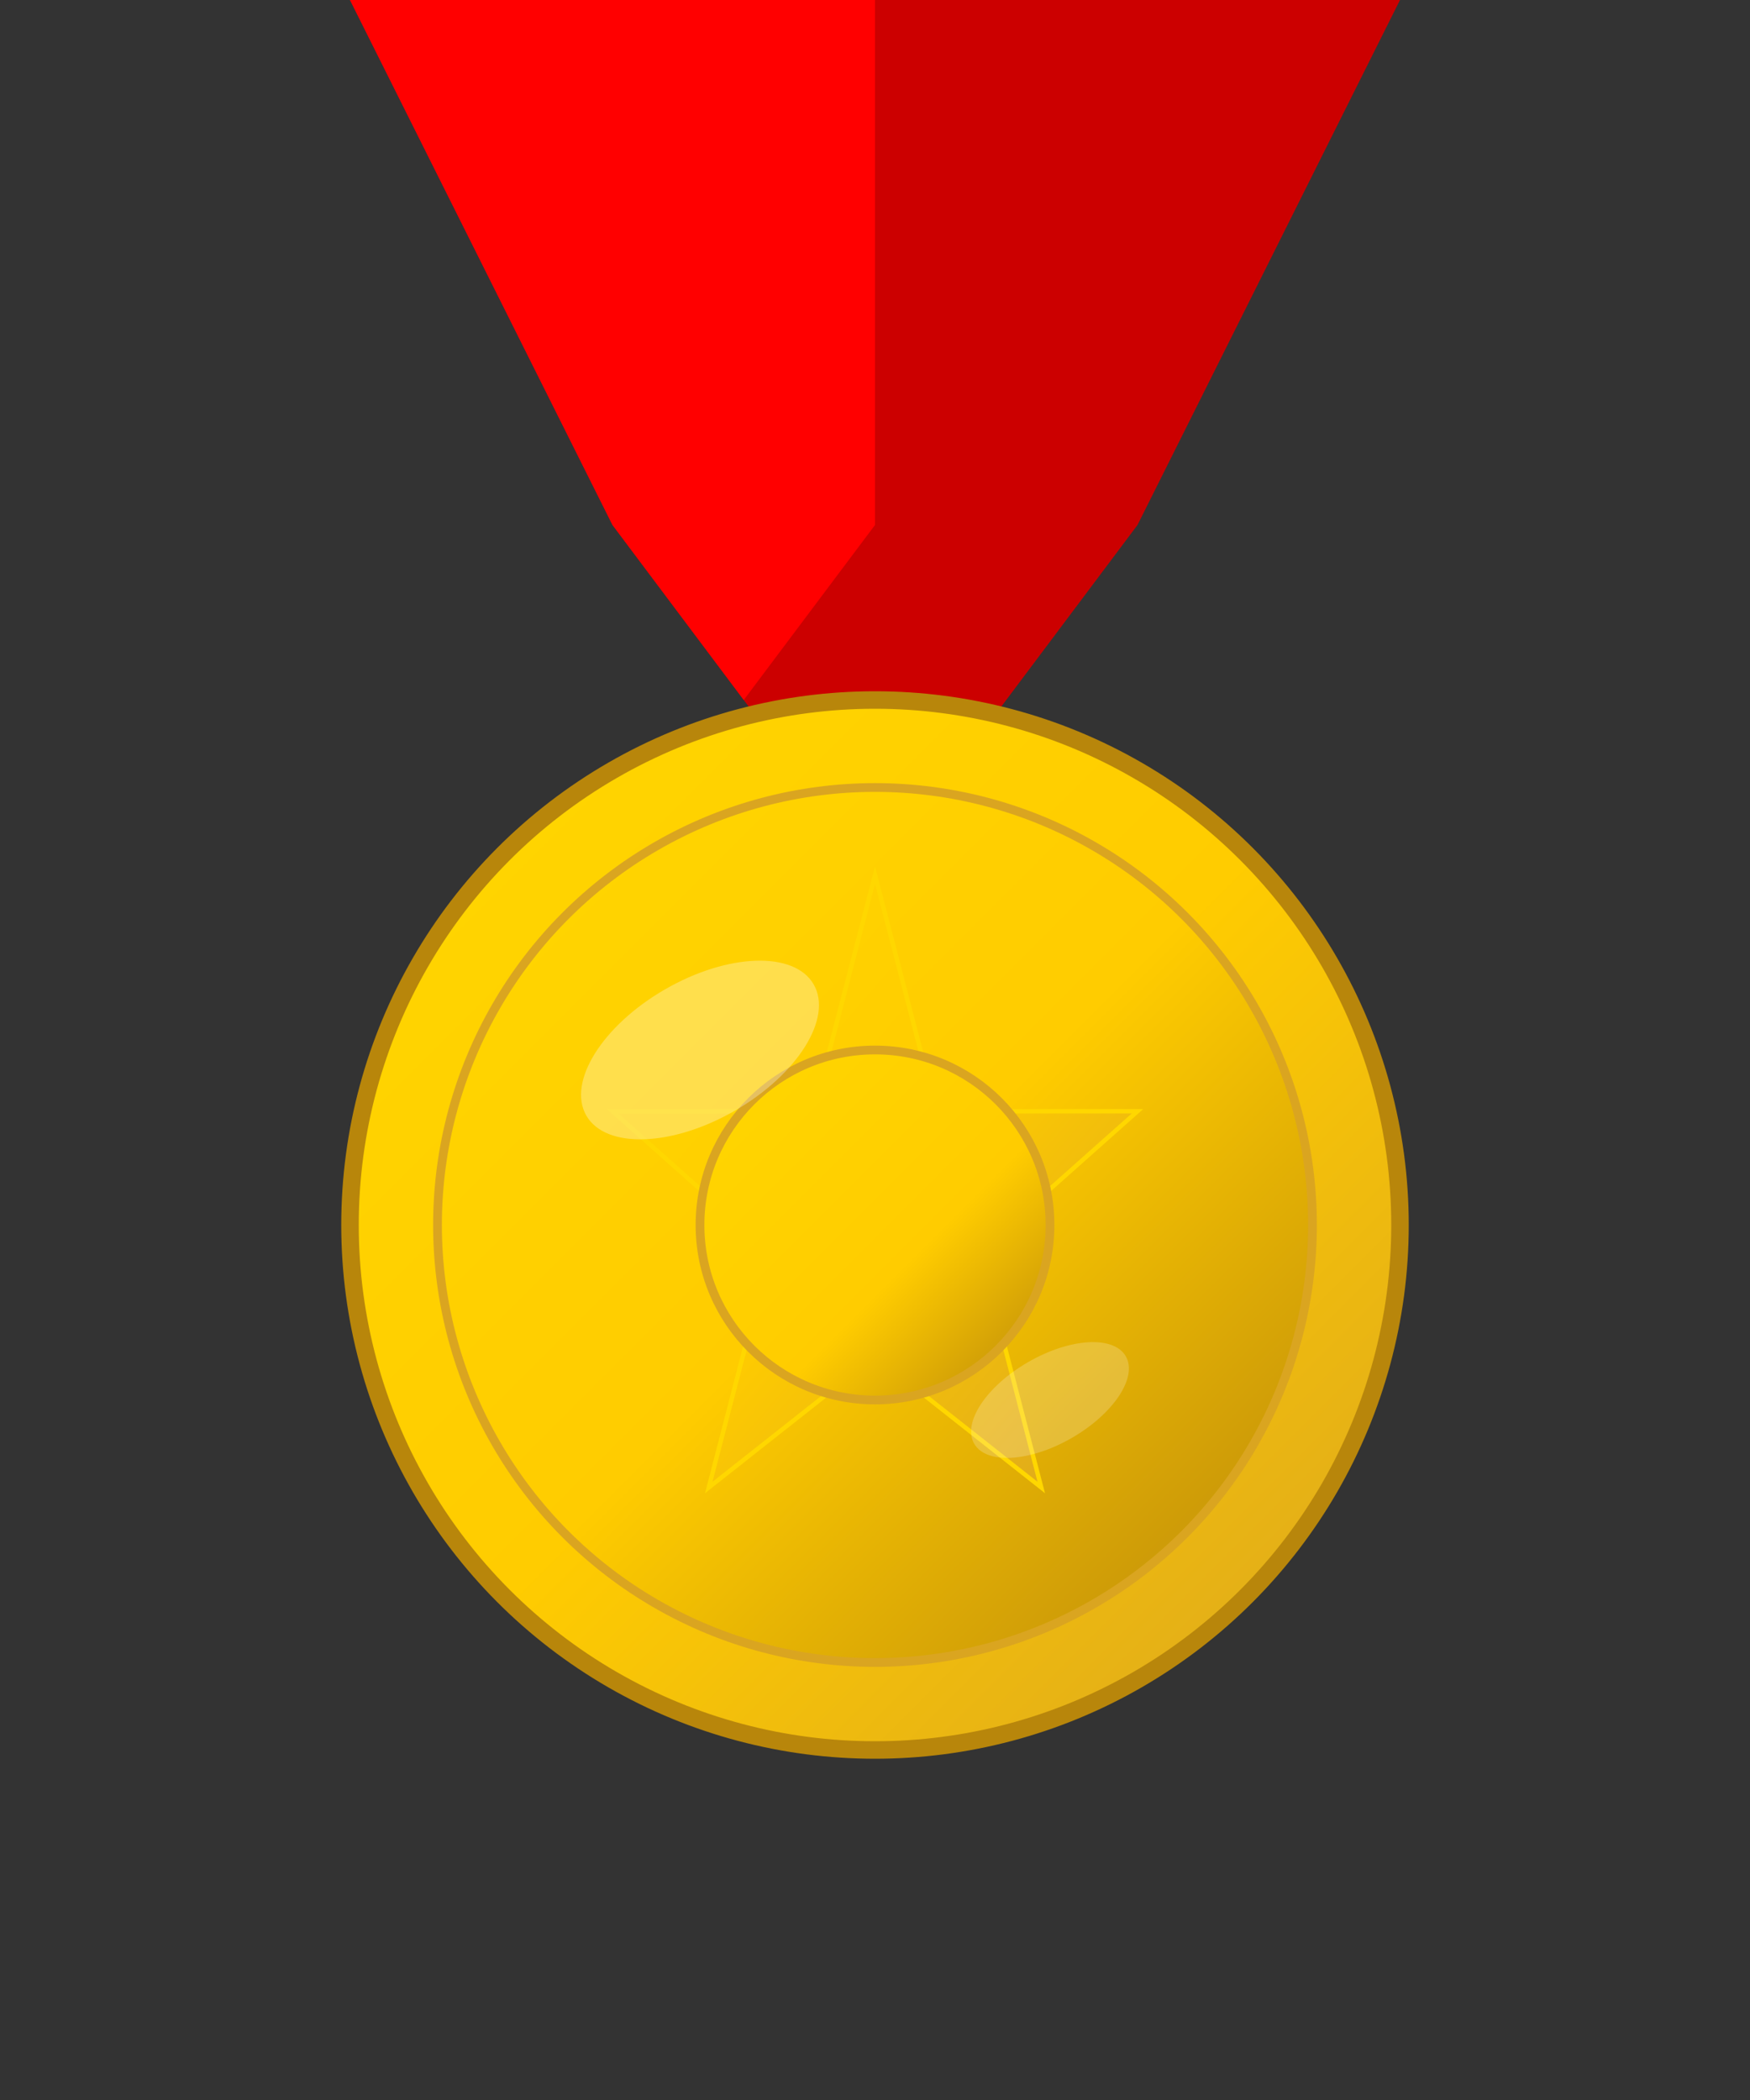 <?xml version="1.0" encoding="UTF-8" standalone="no"?>
<svg viewBox="0 0 200 240" xmlns="http://www.w3.org/2000/svg">
  <rect x="0" y="0" width="200" height="240" fill="#333333" stroke="none"/>
  <!-- Ribbon - V shape, 50% wider -->
  <path d="M40 0 L70 60 L100 100 L130 60 L160 0 Z" fill="#cc0000" />
  <path d="M40 0 L70 60 L85 80 L100 60 L100 0 Z" fill="#ff0000" />
  
  <!-- Medal Body - outer ring -->
  <circle cx="100" cy="140" r="60" fill="url(#goldGradient)" stroke="#b8860b" stroke-width="2" />
  
  <!-- Inner circle -->
  <circle cx="100" cy="140" r="50" fill="url(#innerGradient)" stroke="#daa520" stroke-width="1" />
  
  <!-- Star shape in center -->
  <path d="M100 100 L107 127 L130 127 L112 143 L119 170 L100 155 L81 170 L88 143 L70 127 L93 127 Z" fill="url(#starGradient)" stroke="#ffd700" stroke-width="0.5" />
  
  <!-- Smaller inner circle -->
  <circle cx="100" cy="140" r="20" fill="url(#centerGradient)" stroke="#daa520" stroke-width="1" />
  
  <!-- Removed the number 1 -->
  
  <!-- Gradients -->
  <defs>
    <linearGradient id="goldGradient" x1="0%" y1="0%" x2="100%" y2="100%">
      <stop offset="0%" stop-color="#ffd700" />
      <stop offset="50%" stop-color="#ffcc00" />
      <stop offset="100%" stop-color="#daa520" />
    </linearGradient>
    
    <linearGradient id="innerGradient" x1="0%" y1="0%" x2="100%" y2="100%">
      <stop offset="0%" stop-color="#ffd700" />
      <stop offset="50%" stop-color="#ffcc00" />
      <stop offset="100%" stop-color="#b8860b" />
    </linearGradient>
    
    <linearGradient id="starGradient" x1="0%" y1="0%" x2="100%" y2="100%">
      <stop offset="0%" stop-color="#ffd700" />
      <stop offset="50%" stop-color="#ffcc00" />
      <stop offset="100%" stop-color="#daa520" />
    </linearGradient>
    
    <linearGradient id="centerGradient" x1="0%" y1="0%" x2="100%" y2="100%">
      <stop offset="0%" stop-color="#ffd700" />
      <stop offset="60%" stop-color="#ffcc00" />
      <stop offset="100%" stop-color="#b8860b" />
    </linearGradient>
  </defs>
  
  <!-- Shine effects -->
  <ellipse cx="80" cy="120" rx="15" ry="8" fill="#ffffff" opacity="0.3" transform="rotate(-30 80 120)" />
  <ellipse cx="120" cy="160" rx="10" ry="5" fill="#ffffff" opacity="0.2" transform="rotate(-30 120 160)" />
</svg>